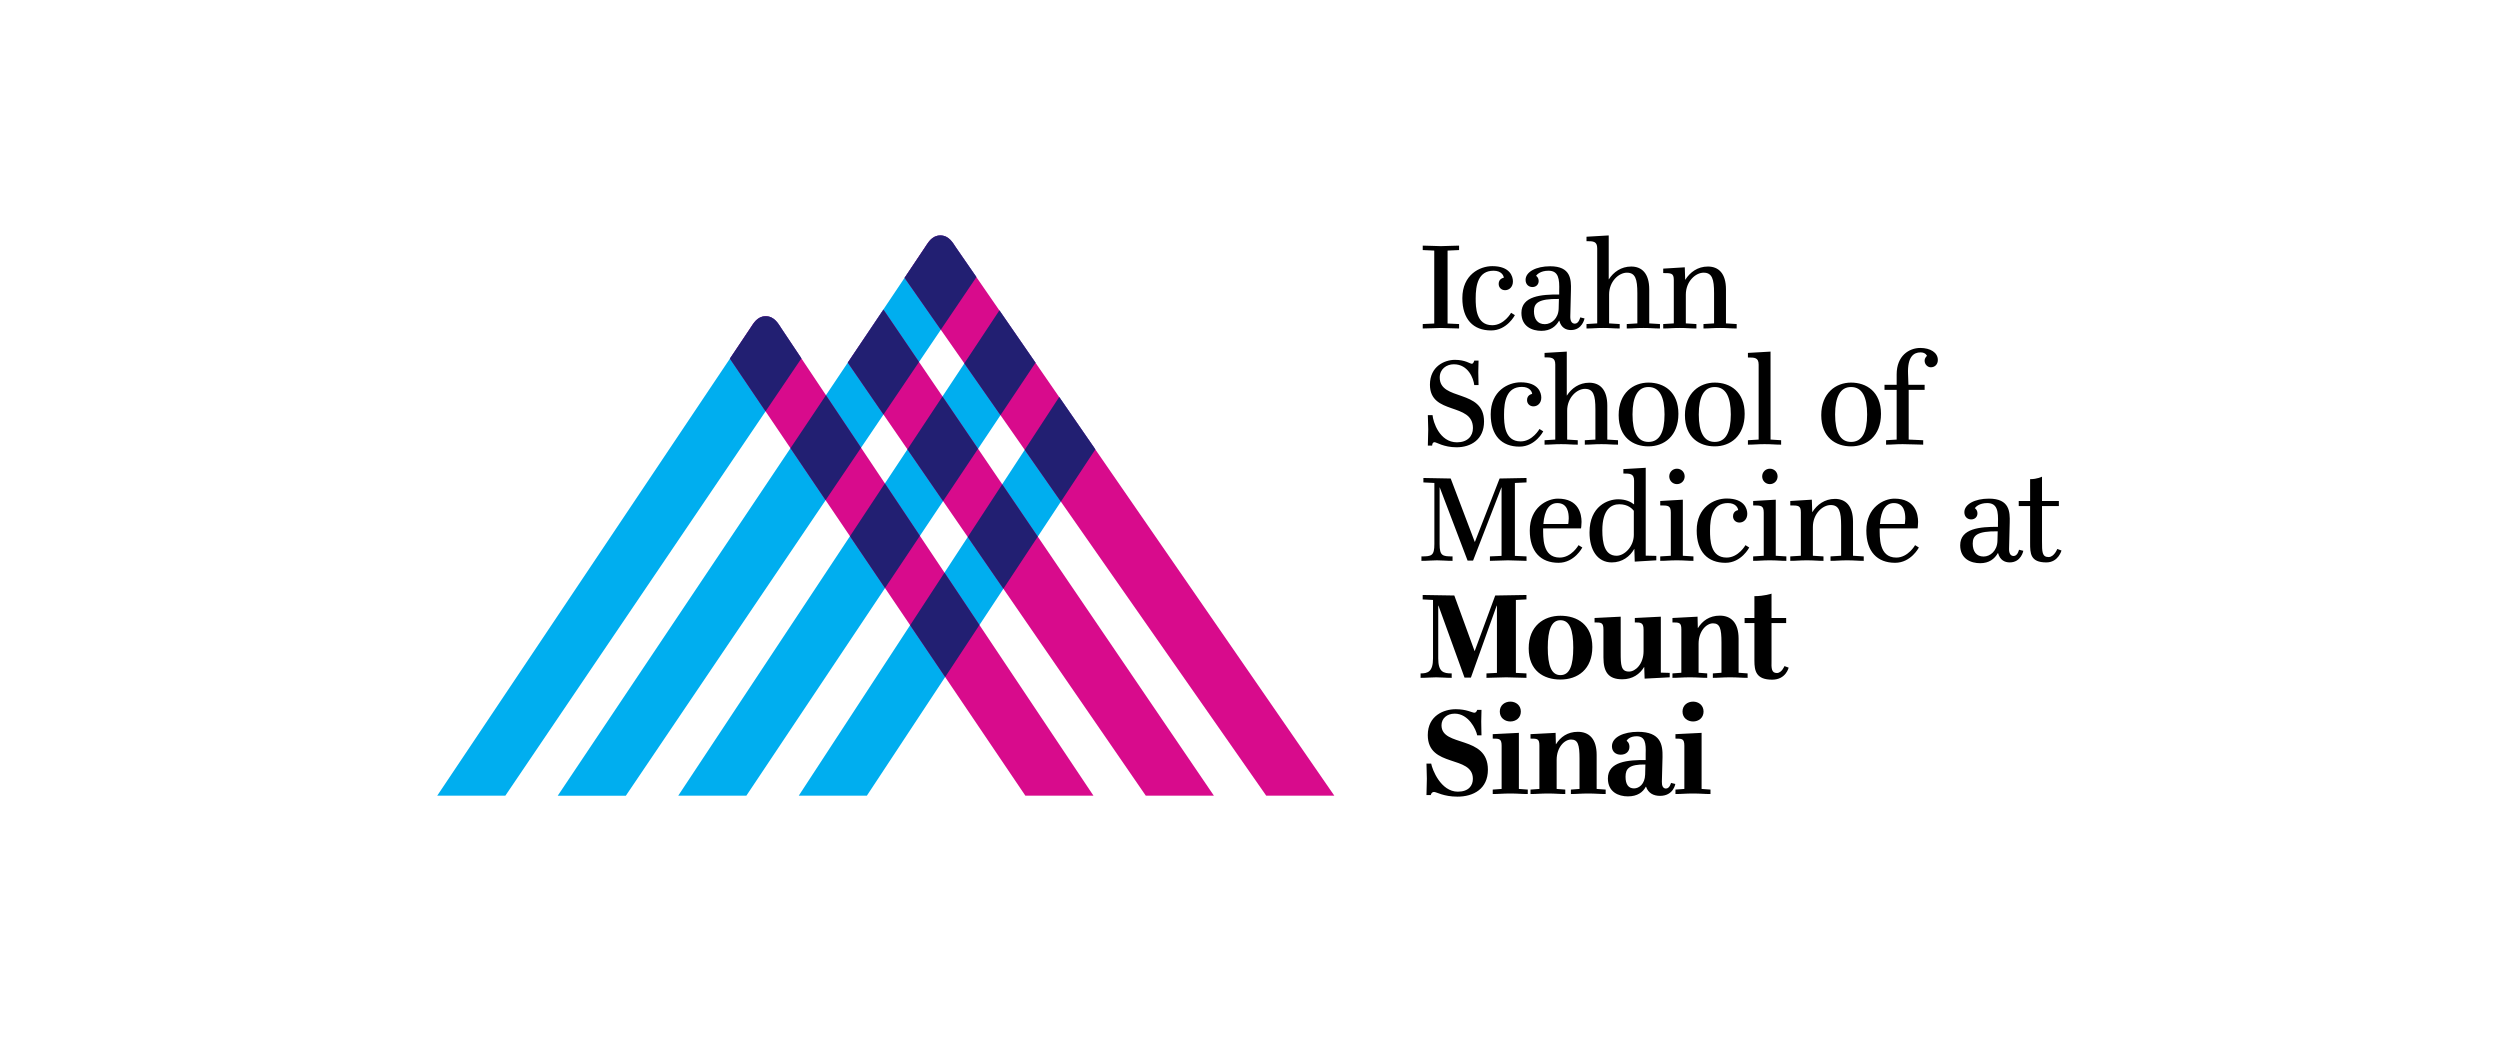 <svg width="223" height="93" viewBox="0 0 223 93" fill="none" xmlns="http://www.w3.org/2000/svg">
<path d="M83.887 21C83.075 21 82.737 21.751 82.528 22.032H82.53L49.75 70.977H55.826L87.097 24.713L85.246 22.032C85.038 21.732 84.682 21 83.887 21ZM89.15 27.686L60.499 70.974H66.576L92.372 32.353L89.15 27.686ZM68.309 28.206C67.496 28.206 67.159 28.957 66.949 29.238H66.952L39 70.974H45.076L71.485 31.971L69.668 29.238C69.46 28.937 69.103 28.206 68.309 28.206ZM94.484 35.411L71.249 70.974H77.325L97.706 40.082L94.484 35.411Z" fill="#00AEEF"/>
<path d="M83.881 21.003C83.069 21.003 82.73 21.754 82.522 22.035L80.688 24.782L112.948 70.975H119.022L85.241 22.035C85.031 21.735 84.674 21.003 83.881 21.003ZM78.805 27.619L75.621 32.347L102.204 70.975H108.28L78.805 27.619ZM68.303 28.209C67.49 28.209 67.151 28.959 66.943 29.238L65.109 31.991L91.463 70.975H97.537L69.659 29.238H69.662C69.452 28.937 69.097 28.209 68.303 28.209Z" fill="#D80B8C"/>
<path d="M83.881 21.003C83.781 21.003 83.686 21.015 83.599 21.035C82.991 21.186 82.71 21.787 82.527 22.032H82.53L80.869 24.509L80.688 24.783L83.921 29.413L87.094 24.719L85.24 22.035C85.031 21.735 84.674 21.003 83.881 21.003ZM78.805 27.619L75.623 32.347L78.808 36.978L81.978 32.287L78.805 27.619ZM89.144 27.688L86.016 32.414L89.244 37.035L92.368 32.359L89.144 27.688ZM68.302 28.209C68.203 28.209 68.109 28.221 68.021 28.24C67.413 28.389 67.131 28.992 66.949 29.238H66.952L65.106 31.991L68.288 36.694L71.484 31.971L71.461 31.934L69.659 29.238H69.662C69.452 28.938 69.097 28.209 68.302 28.209ZM73.674 35.251L70.51 39.979L73.643 44.615L76.807 39.938L73.674 35.251ZM84.068 35.36L80.943 40.082L84.122 44.701L87.241 40.033L84.068 35.36ZM94.478 35.417L91.403 40.125L94.631 44.747L97.703 40.088L94.478 35.417ZM78.931 43.12L75.816 47.831L78.943 52.456L82.056 47.797L78.931 43.12ZM89.397 43.198L86.324 47.9L89.503 52.516L92.57 47.868L89.397 43.198ZM84.249 51.079L81.185 55.77L84.309 60.392L87.367 55.75L84.249 51.079Z" fill="#221F72"/>
<path d="M182.147 48.302C182.147 49.2 182.147 49.69 182.73 49.69C183.231 49.69 183.511 48.967 183.511 48.967L183.884 49.106C183.884 49.106 183.605 50.168 182.532 50.168C181.097 50.168 181.086 49.352 181.086 48.43V45.143H180.071V44.688H181.086V42.741C181.727 42.741 182.147 42.52 182.147 42.52V44.688H183.651V45.143H182.147V48.302ZM178.195 47.393C176.364 47.37 175.967 47.754 175.967 48.488C175.967 49.177 176.282 49.643 176.936 49.643C177.53 49.643 178.148 49.13 178.172 48.255L178.195 47.393ZM180.479 49.13C180.479 49.13 180.293 50.167 179.267 50.167C178.824 50.167 178.393 49.958 178.23 49.34H178.206C177.915 49.853 177.425 50.238 176.632 50.238C175.816 50.238 174.849 49.865 174.849 48.64C174.849 47.124 176.632 46.985 178.218 46.996V46.67C178.253 45.621 178.172 44.874 177.261 44.874C176.539 44.874 176.224 45.225 176.154 45.33C176.154 45.33 176.388 45.469 176.388 45.796C176.388 46.087 176.177 46.332 175.828 46.332C175.514 46.332 175.221 46.11 175.221 45.691C175.221 44.979 176.154 44.478 177.413 44.478C179.267 44.478 179.291 45.667 179.267 46.6L179.209 48.944C179.198 49.352 179.337 49.596 179.617 49.596C179.979 49.596 180.095 49.037 180.095 49.037L180.479 49.13ZM167.69 46.74H169.905C169.905 46.74 169.952 46.507 169.952 46.25C169.952 45.773 169.871 44.875 168.938 44.875C168.226 44.875 167.784 45.469 167.69 46.74ZM171.164 48.838C171.164 48.838 170.465 50.202 169.043 50.202C167.446 50.202 166.477 49.2 166.477 47.323C166.477 45.248 168.028 44.478 168.984 44.478C170.85 44.478 171.094 45.865 171.094 46.554C171.094 46.856 171.048 47.136 171.048 47.136H167.666C167.679 47.859 167.562 49.736 169.148 49.736C170.209 49.736 170.826 48.628 170.826 48.628L171.164 48.838ZM162.654 49.631V50.028C162.094 50.028 161.849 49.981 161.173 49.981C160.497 49.981 160.264 50.028 159.693 50.028V49.631L160.636 49.573V45.702C160.636 45.084 160.403 45.084 159.693 45.084V44.688L161.616 44.571L161.651 45.679H161.662C162.082 45.014 162.759 44.501 163.679 44.501C164.624 44.501 165.289 45.108 165.289 46.541V49.573L166.245 49.631V50.028C165.673 50.028 165.44 49.981 164.764 49.981C164.088 49.981 163.854 50.028 163.283 50.028V49.631L164.228 49.573V46.88C164.228 45.621 164.053 45.05 163.295 45.05C162.584 45.05 161.709 45.818 161.709 47.008V49.573L162.654 49.631ZM157.874 41.808C158.259 41.808 158.561 42.111 158.561 42.496C158.561 42.881 158.259 43.184 157.874 43.184C157.489 43.184 157.186 42.881 157.186 42.496C157.186 42.111 157.489 41.808 157.874 41.808ZM159.343 49.632V50.028C158.783 50.028 158.538 49.981 157.862 49.981C157.186 49.981 156.953 50.028 156.382 50.028V49.632L157.325 49.574V45.726C157.325 45.084 157.081 45.084 156.382 45.084V44.688L158.398 44.572V49.574L159.343 49.632ZM154.015 44.467C155.6 44.467 155.857 45.387 155.857 45.831C155.857 46.321 155.531 46.612 155.157 46.612C154.83 46.612 154.586 46.379 154.586 46.052C154.586 45.562 155.041 45.504 155.041 45.504C155.041 45.329 154.843 44.874 154.131 44.874C152.756 44.874 152.534 46.157 152.534 47.335C152.534 48.139 152.557 49.736 154.015 49.736C155.076 49.736 155.694 48.629 155.694 48.629L156.032 48.838C156.032 48.838 155.332 50.203 153.91 50.203C152.313 50.203 151.345 49.2 151.345 47.322C151.345 45.224 152.907 44.467 154.015 44.467ZM149.585 41.808C149.969 41.808 150.272 42.111 150.272 42.496C150.272 42.881 149.969 43.184 149.585 43.184C149.2 43.184 148.897 42.881 148.897 42.496C148.897 42.111 149.2 41.808 149.585 41.808ZM151.054 49.632V50.028C150.494 50.028 150.249 49.981 149.573 49.981C148.897 49.981 148.664 50.028 148.093 50.028V49.632L149.036 49.574V45.726C149.036 45.084 148.792 45.084 148.093 45.084V44.688L150.109 44.572V49.574L151.054 49.632ZM145.737 47.708V45.562C145.609 45.399 145.236 44.98 144.443 44.98C143.744 44.98 142.927 45.41 142.927 47.311C142.927 48.442 143.137 49.573 144.199 49.573C144.909 49.573 145.737 48.745 145.737 47.708ZM147.743 49.584V49.981L145.818 50.097L145.784 48.966H145.773C145.399 49.631 144.711 50.168 143.767 50.168C142.497 50.168 141.785 49.06 141.785 47.497C141.785 45.131 143.44 44.536 144.338 44.536C145.026 44.536 145.48 44.77 145.737 44.98H145.76V42.88C145.76 42.239 145.399 42.239 144.805 42.239V41.843L146.798 41.727V49.562L147.743 49.584ZM137.669 46.74H139.884C139.884 46.74 139.931 46.507 139.931 46.25C139.931 45.773 139.85 44.875 138.917 44.875C138.206 44.875 137.763 45.469 137.669 46.74ZM141.144 48.838C141.144 48.838 140.444 50.202 139.022 50.202C137.425 50.202 136.456 49.2 136.456 47.323C136.456 45.248 138.008 44.478 138.964 44.478C140.829 44.478 141.074 45.865 141.074 46.554C141.074 46.856 141.027 47.136 141.027 47.136H137.647C137.658 47.859 137.541 49.736 139.127 49.736C140.188 49.736 140.806 48.628 140.806 48.628L141.144 48.838ZM126.792 49.631C127.69 49.631 127.946 49.584 127.946 48.524V43.079L126.967 43.032V42.636L129.403 42.683L131.548 48.337H131.561L133.764 42.683L136.166 42.636V43.032L135.128 43.079V49.584L136.166 49.631V50.028C135.699 50.028 134.976 49.981 134.51 49.981C134.043 49.981 133.368 50.028 132.901 50.028V49.631L133.939 49.584V43.475H133.927L131.398 50.005H130.908L128.424 43.475H128.413V48.524C128.413 49.584 128.669 49.631 129.567 49.631V50.028C128.984 50.028 128.646 49.981 128.18 49.981C127.713 49.981 127.375 50.028 126.792 50.028V49.631ZM172.855 32.109C172.855 32.494 172.599 32.763 172.225 32.763C171.946 32.763 171.677 32.506 171.677 32.179C171.677 31.899 171.887 31.748 171.887 31.748C171.887 31.748 171.782 31.433 171.316 31.433C170.698 31.433 170.138 31.818 170.197 33.357L170.232 34.324H171.677V34.779H170.255V39.21L171.549 39.268V39.664C170.978 39.664 170.453 39.618 169.719 39.618C169.042 39.618 168.809 39.664 168.238 39.664V39.268L169.182 39.21V34.779H168.098V34.324H169.182V33.392C169.182 31.736 170.29 31.037 171.292 31.037C172.179 31.037 172.855 31.445 172.855 32.109ZM166.548 36.971C166.548 35.386 166.093 34.523 165.114 34.523C164.158 34.523 163.691 35.386 163.691 36.971C163.691 38.568 164.158 39.419 165.114 39.419C166.093 39.419 166.548 38.568 166.548 36.971ZM162.456 37.029C162.456 35.048 163.773 34.127 165.114 34.127C166.478 34.127 167.784 34.931 167.784 36.913C167.784 38.906 166.501 39.816 165.114 39.816C163.749 39.816 162.456 39.023 162.456 37.029ZM158.876 39.268V39.664C158.317 39.664 158.084 39.618 157.396 39.618C156.731 39.618 156.487 39.664 155.915 39.664V39.268L156.871 39.21V32.529C156.871 31.888 156.51 31.888 155.915 31.888V31.48L157.932 31.363V39.21L158.876 39.268ZM154.388 36.971C154.388 35.386 153.933 34.523 152.954 34.523C151.998 34.523 151.531 35.386 151.531 36.971C151.531 38.568 151.998 39.419 152.954 39.419C153.933 39.419 154.388 38.568 154.388 36.971ZM150.296 37.029C150.296 35.048 151.613 34.127 152.954 34.127C154.318 34.127 155.624 34.931 155.624 36.913C155.624 38.906 154.341 39.816 152.954 39.816C151.589 39.816 150.296 39.023 150.296 37.029ZM148.477 36.971C148.477 35.386 148.022 34.523 147.042 34.523C146.087 34.523 145.62 35.386 145.62 36.971C145.62 38.568 146.087 39.419 147.042 39.419C148.022 39.419 148.477 38.568 148.477 36.971ZM144.384 37.029C144.384 35.048 145.702 34.127 147.042 34.127C148.407 34.127 149.713 34.931 149.713 36.913C149.713 38.906 148.43 39.816 147.042 39.816C145.678 39.816 144.384 39.023 144.384 37.029ZM140.736 39.268V39.664C140.176 39.664 139.943 39.618 139.255 39.618C138.59 39.618 138.346 39.664 137.775 39.664V39.268L138.73 39.21V32.517C138.73 31.876 138.369 31.876 137.775 31.876V31.48L139.757 31.363V35.281H139.768C140.176 34.639 140.864 34.138 141.761 34.138C142.706 34.138 143.371 34.745 143.371 36.178V39.21L144.327 39.268V39.664C143.756 39.664 143.522 39.618 142.846 39.618C142.169 39.618 141.936 39.664 141.365 39.664V39.268L142.31 39.21V36.516C142.31 35.257 142.135 34.686 141.377 34.686C140.654 34.686 139.791 35.468 139.791 36.633V39.21L140.736 39.268ZM135.641 34.103C137.226 34.103 137.483 35.024 137.483 35.467C137.483 35.957 137.157 36.248 136.783 36.248C136.458 36.248 136.212 36.015 136.212 35.689C136.212 35.199 136.667 35.14 136.667 35.14C136.667 34.966 136.469 34.511 135.757 34.511C134.382 34.511 134.16 35.794 134.16 36.971C134.16 37.776 134.183 39.373 135.641 39.373C136.702 39.373 137.32 38.266 137.32 38.266L137.658 38.475C137.658 38.475 136.958 39.84 135.536 39.84C133.939 39.84 132.971 38.837 132.971 36.96C132.971 34.861 134.533 34.103 135.641 34.103ZM127.783 37.029C127.83 37.624 128.401 39.455 129.963 39.455C130.884 39.455 131.386 38.918 131.386 38.184C131.386 35.863 127.55 37.065 127.55 34.313C127.55 32.669 128.867 32.098 129.776 32.098C130.709 32.098 131.129 32.448 131.281 32.448C131.444 32.448 131.502 32.168 131.502 32.168H131.887C131.887 32.553 131.863 32.82 131.863 33.194C131.863 33.742 131.887 33.975 131.887 34.348H131.502C131.444 33.765 130.966 32.494 129.684 32.494C129.019 32.494 128.424 32.925 128.424 33.672C128.424 35.805 132.376 34.663 132.376 37.601C132.376 39.21 131.199 39.898 129.928 39.898C128.774 39.898 128.133 39.443 127.958 39.443C127.748 39.443 127.748 39.746 127.748 39.746H127.364C127.364 39.186 127.398 38.86 127.398 38.301C127.398 37.764 127.364 37.508 127.364 37.029H127.783ZM151.32 28.905V29.301C150.761 29.301 150.516 29.254 149.84 29.254C149.164 29.254 148.931 29.301 148.359 29.301V28.905L149.303 28.846V24.975C149.303 24.358 149.07 24.358 148.359 24.358V23.961L150.283 23.844L150.318 24.952H150.329C150.749 24.288 151.426 23.775 152.346 23.775C153.291 23.775 153.956 24.381 153.956 25.815V28.846L154.912 28.905V29.301C154.34 29.301 154.107 29.254 153.43 29.254C152.754 29.254 152.521 29.301 151.95 29.301V28.905L152.895 28.846V26.153C152.895 24.894 152.72 24.323 151.961 24.323C151.251 24.323 150.376 25.093 150.376 26.282V28.846L151.32 28.905ZM144.477 28.905V29.301C143.917 29.301 143.684 29.254 142.996 29.254C142.332 29.254 142.087 29.301 141.516 29.301V28.905L142.471 28.846V22.154C142.471 21.513 142.11 21.513 141.516 21.513V21.116L143.498 21V24.917H143.509C143.917 24.276 144.605 23.775 145.503 23.775C146.447 23.775 147.112 24.381 147.112 25.815V28.846L148.068 28.905V29.301C147.496 29.301 147.263 29.254 146.587 29.254C145.911 29.254 145.678 29.301 145.106 29.301V28.905L146.051 28.846V26.153C146.051 24.894 145.876 24.323 145.118 24.323C144.396 24.323 143.532 25.104 143.532 26.27V28.846L144.477 28.905ZM139.056 26.666C137.226 26.643 136.829 27.028 136.829 27.762C136.829 28.45 137.144 28.916 137.797 28.916C138.391 28.916 139.009 28.404 139.033 27.529L139.056 26.666ZM141.34 28.404C141.34 28.404 141.154 29.441 140.128 29.441C139.685 29.441 139.254 29.232 139.091 28.614H139.067C138.776 29.127 138.286 29.512 137.493 29.512C136.678 29.512 135.71 29.138 135.71 27.914C135.71 26.398 137.493 26.258 139.08 26.27V25.943C139.114 24.894 139.033 24.148 138.123 24.148C137.401 24.148 137.085 24.497 137.016 24.602C137.016 24.602 137.249 24.743 137.249 25.069C137.249 25.36 137.039 25.605 136.689 25.605C136.375 25.605 136.082 25.384 136.082 24.964C136.082 24.253 137.016 23.751 138.275 23.751C140.128 23.751 140.151 24.94 140.128 25.873L140.07 28.216C140.059 28.625 140.198 28.87 140.478 28.87C140.84 28.87 140.957 28.31 140.957 28.31L141.34 28.404ZM133.111 23.74C134.697 23.74 134.953 24.661 134.953 25.104C134.953 25.594 134.627 25.885 134.253 25.885C133.928 25.885 133.682 25.652 133.682 25.325C133.682 24.835 134.137 24.777 134.137 24.777C134.137 24.602 133.939 24.148 133.228 24.148C131.852 24.148 131.631 25.43 131.631 26.608C131.631 27.412 131.654 29.009 133.111 29.009C134.172 29.009 134.79 27.902 134.79 27.902L135.128 28.111C135.128 28.111 134.428 29.476 133.006 29.476C131.409 29.476 130.441 28.474 130.441 26.597C130.441 24.497 132.003 23.74 133.111 23.74ZM130.15 29.301C129.66 29.301 128.891 29.254 128.529 29.254C128.168 29.254 127.398 29.301 126.908 29.301V28.905L127.935 28.858V22.352L126.908 22.306V21.909C127.398 21.909 128.168 21.956 128.529 21.956C128.891 21.956 129.66 21.909 130.15 21.909V22.306L129.124 22.352V28.858L130.15 28.905V29.301ZM151.025 62.585C151.503 62.585 151.957 62.9 151.957 63.471C151.957 64.042 151.503 64.356 151.025 64.356C150.535 64.356 150.08 64.042 150.08 63.471C150.08 62.9 150.535 62.585 151.025 62.585ZM152.575 70.431V70.828C152.016 70.828 151.69 70.781 151.014 70.781C150.337 70.781 150.022 70.828 149.451 70.828V70.431L150.244 70.373V66.526C150.244 65.884 150.034 65.884 149.451 65.884V65.487L151.782 65.371V70.373L152.575 70.431ZM146.77 68.193C145.325 68.17 144.998 68.554 144.998 69.288C144.998 69.976 145.265 70.326 145.755 70.326C146.21 70.326 146.723 69.93 146.747 69.091L146.77 68.193ZM149.439 69.93C149.439 69.93 149.276 70.991 148.075 70.991C147.504 70.991 147.027 70.757 146.828 70.175H146.805C146.548 70.665 146.058 71.037 145.207 71.037C144.391 71.037 143.424 70.665 143.424 69.44C143.424 67.924 145.207 67.785 146.794 67.796V67.225C146.828 66.292 146.747 65.674 145.988 65.674C145.406 65.674 145.149 65.965 145.091 66.083C145.091 66.083 145.347 66.222 145.347 66.619C145.347 67.026 145.045 67.318 144.566 67.318C144.112 67.318 143.785 67.038 143.785 66.572C143.785 65.744 144.846 65.278 146.105 65.278C148.145 65.278 148.321 66.432 148.297 67.528L148.239 69.731C148.227 70.093 148.344 70.338 148.601 70.338C148.939 70.338 149.055 69.836 149.055 69.836L149.439 69.93ZM139.623 70.431V70.828C139.063 70.828 138.76 70.781 138.084 70.781C137.408 70.781 137.093 70.828 136.522 70.828V70.431L137.314 70.373V66.502C137.314 65.884 137.117 65.884 136.522 65.884V65.487L138.76 65.371L138.783 66.385H138.795C139.191 65.744 139.822 65.278 140.742 65.278C141.721 65.278 142.421 65.872 142.421 67.341V70.373L143.226 70.431V70.828C142.655 70.828 142.339 70.781 141.663 70.781C140.987 70.781 140.696 70.828 140.124 70.828V70.431L140.893 70.373V67.68C140.893 66.421 140.754 65.966 140.136 65.966C139.565 65.966 138.853 66.642 138.853 67.784V70.373L139.623 70.431ZM134.726 62.585C135.204 62.585 135.659 62.9 135.659 63.471C135.659 64.042 135.204 64.356 134.726 64.356C134.236 64.356 133.782 64.042 133.782 63.471C133.782 62.9 134.236 62.585 134.726 62.585ZM136.277 70.431V70.828C135.718 70.828 135.391 70.781 134.715 70.781C134.039 70.781 133.723 70.828 133.152 70.828V70.431L133.945 70.373V66.526C133.945 65.884 133.735 65.884 133.152 65.884V65.487L135.484 65.371V70.373L136.277 70.431ZM127.661 68.111C127.755 68.635 128.512 70.617 130.039 70.617C130.996 70.617 131.38 70.082 131.38 69.475C131.38 67.318 127.358 68.519 127.358 65.57C127.358 63.832 128.792 63.261 129.853 63.261C130.821 63.261 131.322 63.575 131.508 63.575C131.707 63.575 131.765 63.319 131.765 63.319H132.149C132.149 63.704 132.126 63.984 132.126 64.356C132.126 64.905 132.149 65.22 132.149 65.592H131.765C131.672 65.079 131.007 63.657 129.76 63.657C129.06 63.657 128.582 64.089 128.582 64.695C128.582 66.677 132.721 65.534 132.721 68.659C132.721 70.373 131.427 71.061 130.004 71.061C128.769 71.061 128.127 70.641 127.917 70.641C127.673 70.641 127.626 70.921 127.626 70.921H127.241C127.241 70.361 127.276 70.023 127.276 69.463C127.276 68.927 127.241 68.589 127.241 68.111H127.661ZM158.02 58.913C157.997 59.637 158.02 60.033 158.499 60.033C158.93 60.033 159.175 59.415 159.175 59.415L159.548 59.554C159.548 59.554 159.303 60.627 158.079 60.627C156.645 60.627 156.493 59.847 156.493 58.937V55.579H155.618V55.124H156.493V53.177C157.368 53.177 158.02 52.955 158.02 52.955V55.124H159.326V55.579H158.02V58.913ZM152.284 60.068V60.464C151.724 60.464 151.422 60.417 150.745 60.417C150.069 60.417 149.754 60.464 149.183 60.464V60.068L149.976 60.009V56.138C149.976 55.521 149.778 55.521 149.183 55.521V55.125L151.422 55.008L151.445 56.022H151.456C151.852 55.381 152.483 54.915 153.404 54.915C154.383 54.915 155.083 55.509 155.083 56.978V60.009L155.887 60.068V60.464C155.316 60.464 155.001 60.417 154.324 60.417C153.648 60.417 153.357 60.464 152.786 60.464V60.068L153.555 60.009V57.316C153.555 56.057 153.415 55.602 152.797 55.602C152.226 55.602 151.514 56.279 151.514 57.421V60.009L152.284 60.068ZM143.027 56.162C143.027 55.521 142.829 55.521 142.235 55.521V55.125L144.566 55.008V58.214C144.566 59.333 144.59 59.904 145.312 59.904C145.883 59.904 146.606 59.228 146.606 58.086V56.162C146.606 55.521 146.339 55.521 145.826 55.521V55.125L148.146 55.008V59.998L148.939 60.021V60.417L146.7 60.534L146.665 59.496H146.653C146.28 60.126 145.627 60.593 144.707 60.593C143.482 60.593 143.027 59.963 143.027 58.634L143.027 56.162ZM126.717 60.068C127.346 60.068 127.825 59.94 127.825 58.727V53.515L126.903 53.469V53.072L129.725 53.119L131.532 58.074H131.544L133.374 53.119L136.16 53.072V53.469L135.217 53.515V60.021L136.16 60.068V60.464C135.694 60.464 134.82 60.417 134.353 60.417C133.887 60.417 133.059 60.464 132.593 60.464V60.068L133.526 60.021V54.028H133.502L131.205 60.441H130.634L128.314 54.028H128.291V58.727C128.291 59.94 128.746 60.068 129.491 60.068V60.464C128.909 60.464 128.571 60.417 128.105 60.417C127.638 60.417 127.299 60.464 126.717 60.464L126.717 60.068ZM139.191 54.925C137.699 54.925 136.36 55.847 136.36 57.828C136.36 59.822 137.676 60.615 139.191 60.615C140.73 60.615 142.036 59.706 142.036 57.712C142.036 55.73 140.706 54.925 139.191 54.925ZM139.191 55.323C140.019 55.323 140.335 56.186 140.335 57.771C140.335 59.368 140.019 60.22 139.191 60.22C138.386 60.22 138.061 59.368 138.061 57.771C138.061 56.186 138.386 55.323 139.191 55.323Z" fill="black"/>
</svg>
